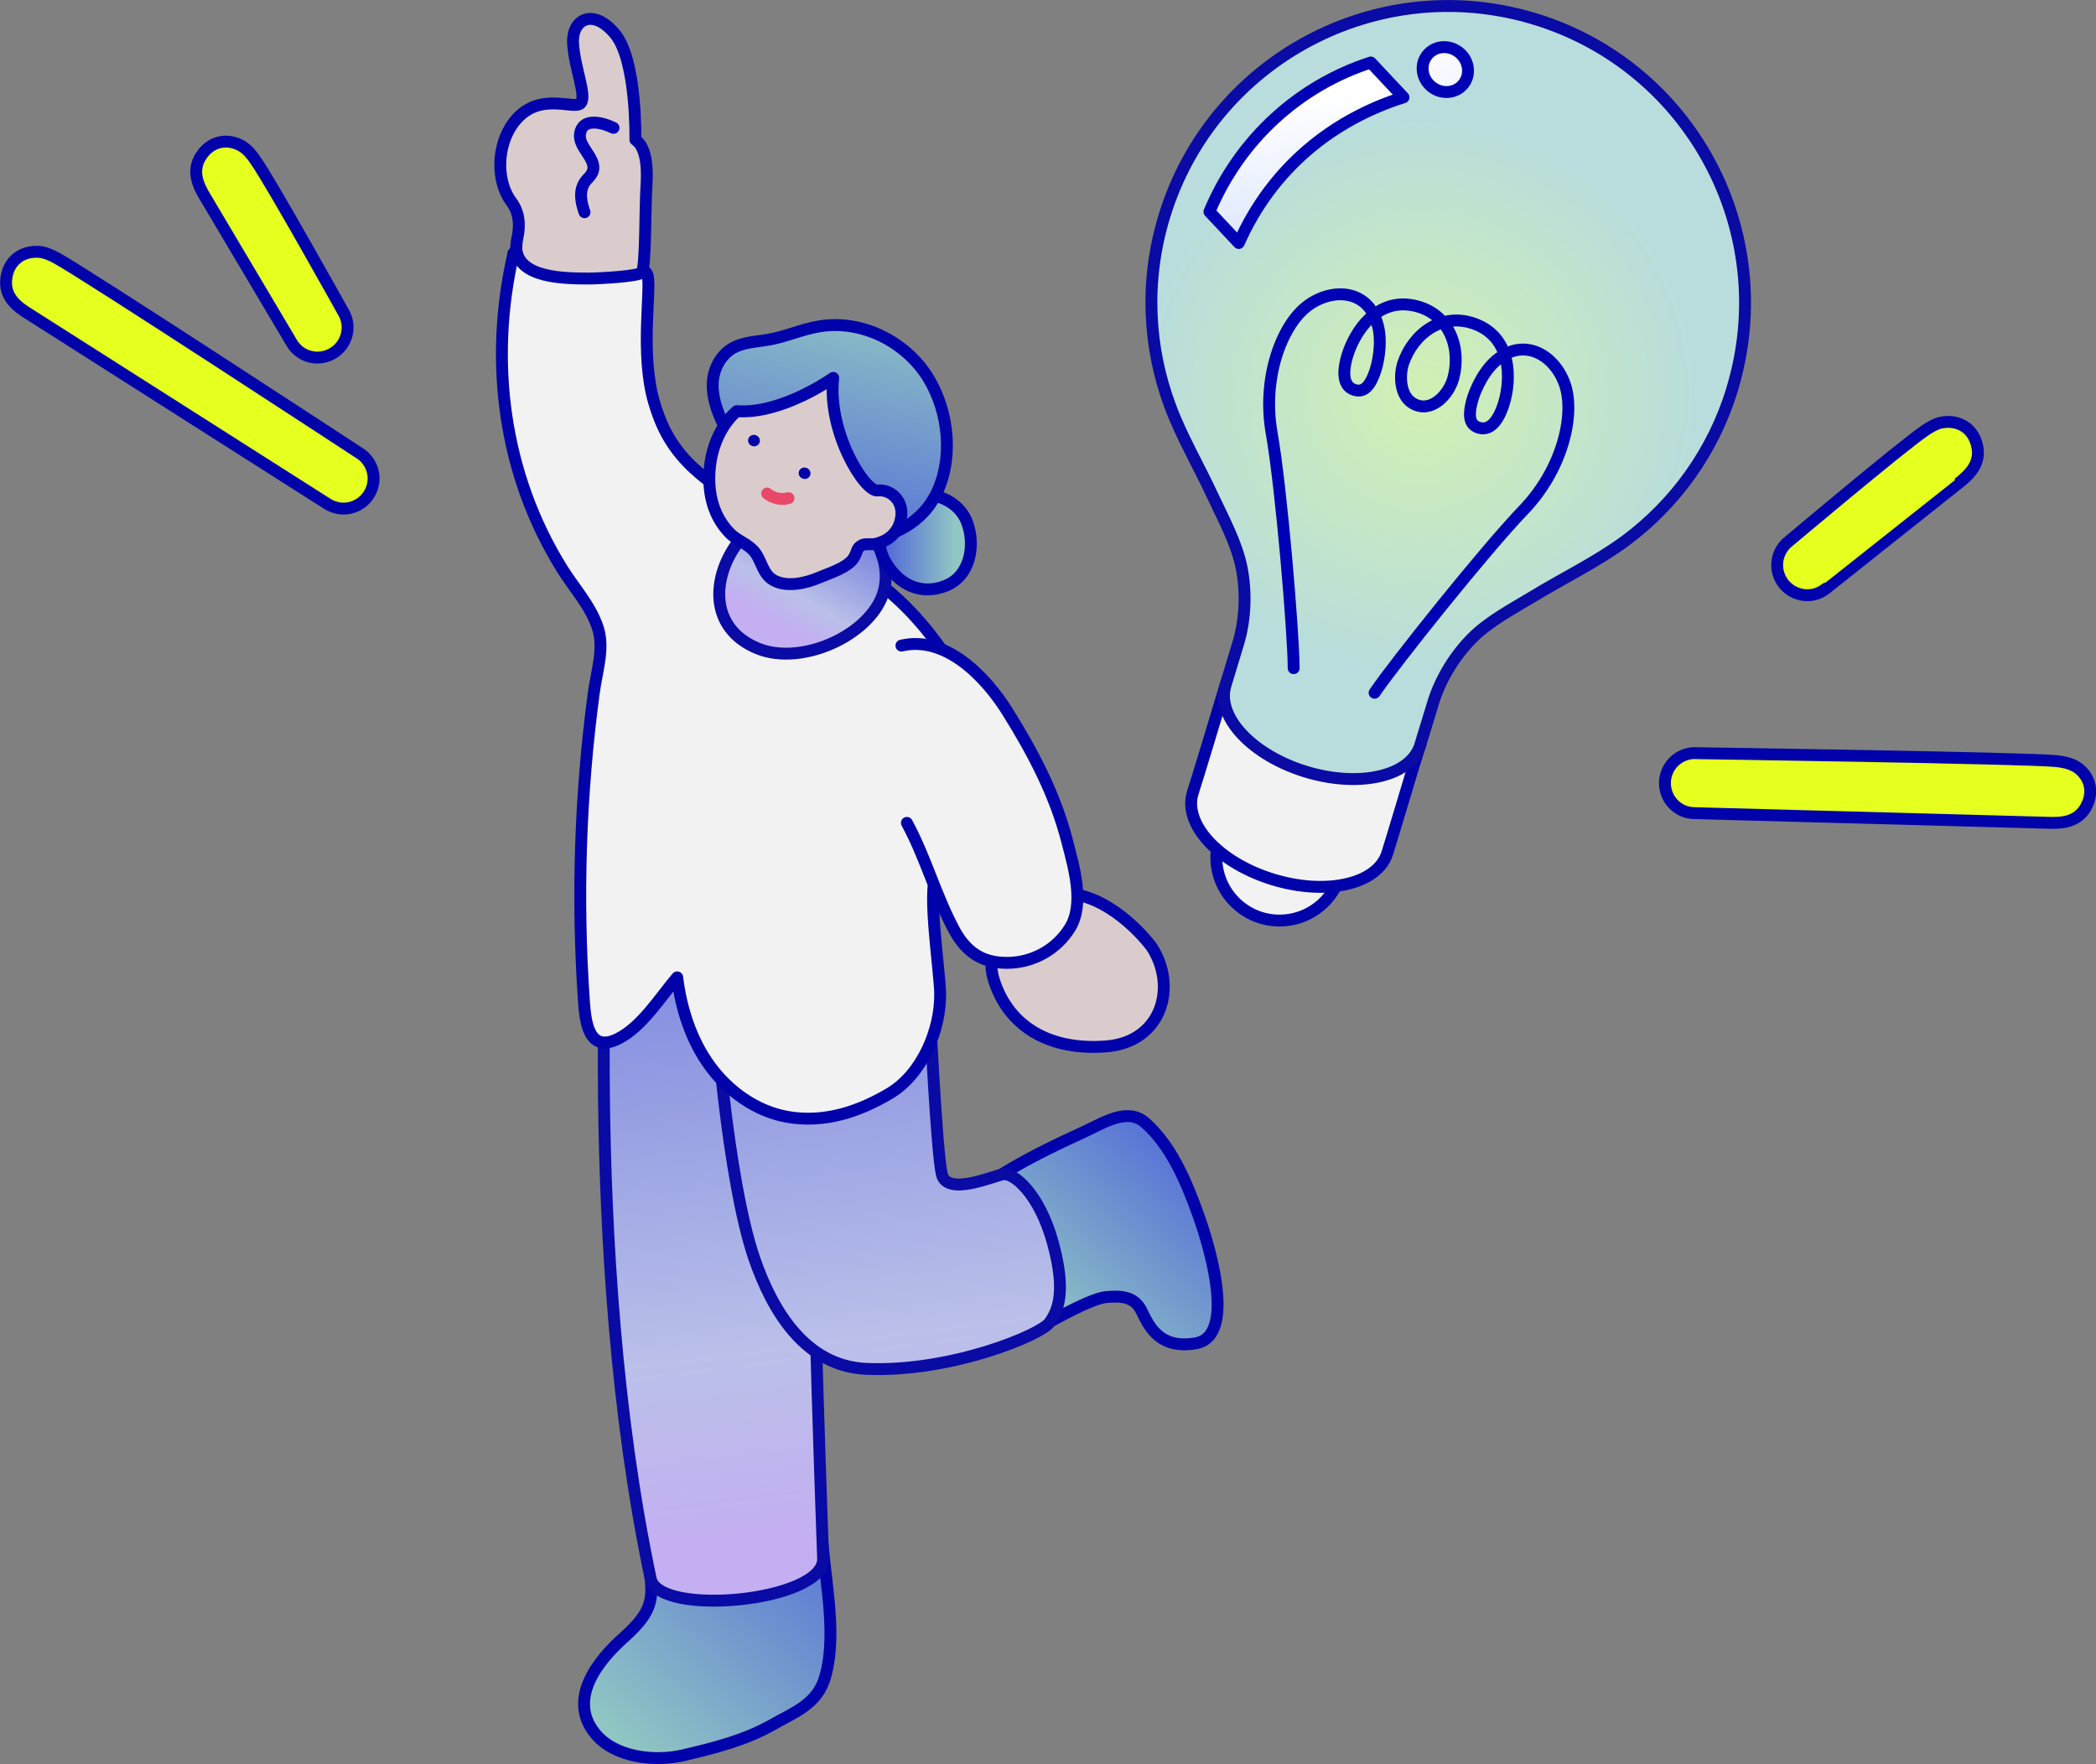 <?xml version="1.0" encoding="UTF-8"?>
<svg id="_レイヤー_2" data-name="レイヤー 2" xmlns="http://www.w3.org/2000/svg" xmlns:xlink="http://www.w3.org/1999/xlink" viewBox="0 0 176.39 148.45">
  <rect x="0" y="0" width="176.39" height="148.45" fill="#808080" stroke="none"/>
  <defs>
    <style>
      .cls-1 {
        fill: url(#_名称未設定グラデーション_93);
      }

      .cls-1, .cls-2, .cls-3, .cls-4, .cls-5, .cls-6, .cls-7, .cls-8, .cls-9, .cls-10, .cls-11, .cls-12, .cls-13, .cls-14, .cls-15 {
        stroke-linecap: round;
        stroke-linejoin: round;
      }

      .cls-1, .cls-5, .cls-11, .cls-12 {
        stroke: #0a0aa4;
      }

      .cls-2 {
        fill: url(#_名称未設定グラデーション_84-2);
      }

      .cls-2, .cls-3, .cls-4, .cls-6, .cls-7, .cls-9, .cls-14 {
        stroke: #0202aa;
      }

      .cls-3 {
        fill: url(#_名称未設定グラデーション_84-4);
      }

      .cls-4 {
        fill: url(#_名称未設定グラデーション_84-3);
      }

      .cls-5 {
        fill: url(#_名称未設定グラデーション_113);
      }

      .cls-6 {
        fill: #f2f2f2;
      }

      .cls-7 {
        fill: url(#_名称未設定グラデーション_84);
      }

      .cls-8 {
        fill: url(#_名称未設定グラデーション_112-2);
      }

      .cls-8, .cls-10, .cls-15 {
        stroke: #0000b4;
      }

      .cls-9 {
        fill: #dacccc;
      }

      .cls-10, .cls-13 {
        fill: none;
      }

      .cls-11 {
        fill: url(#_名称未設定グラデーション_93-2);
      }

      .cls-12 {
        fill: url(#_名称未設定グラデーション_93-3);
      }

      .cls-16 {
        fill: #0202aa;
      }

      .cls-13 {
        stroke: #e94969;
      }

      .cls-14 {
        fill: #e5ff1f;
      }

      .cls-15 {
        fill: url(#_名称未設定グラデーション_112);
      }
    </style>
    <radialGradient id="_名称未設定グラデーション_113" data-name="名称未設定グラデーション 113" cx="129.25" cy="22.3" fx="129.25" fy="22.3" r="29.32" gradientTransform="translate(2.34 -25.68) rotate(16.91)" gradientUnits="userSpaceOnUse">
      <stop offset=".06" stop-color="#d0efb6"/>
      <stop offset=".8" stop-color="#b8dddc"/>
    </radialGradient>
    <linearGradient id="_名称未設定グラデーション_112" data-name="名称未設定グラデーション 112" x1="-348.81" y1="114.91" x2="-327.66" y2="133.8" gradientTransform="translate(301 316.91) rotate(79.53) scale(.99 1.01) skewX(1.13)" gradientUnits="userSpaceOnUse">
      <stop offset=".1" stop-color="#fff"/>
      <stop offset=".86" stop-color="#c5d7fe"/>
    </linearGradient>
    <linearGradient id="_名称未設定グラデーション_112-2" data-name="名称未設定グラデーション 112" x1="159.43" y1="35.12" x2="168.52" y2="57.6" gradientTransform="translate(-31.83 -72.34) rotate(16.27) scale(.99 1.01) skewX(.48)" xlink:href="#_名称未設定グラデーション_112"/>
    <linearGradient id="_名称未設定グラデーション_84" data-name="名称未設定グラデーション 84" x1="102.27" y1="94.84" x2="84.09" y2="115.36" gradientUnits="userSpaceOnUse">
      <stop offset=".09" stop-color="#546dd8"/>
      <stop offset=".82" stop-color="#90c6c3"/>
    </linearGradient>
    <linearGradient id="_名称未設定グラデーション_84-2" data-name="名称未設定グラデーション 84" x1="71.95" y1="123.97" x2="47.7" y2="151.33" xlink:href="#_名称未設定グラデーション_84"/>
    <linearGradient id="_名称未設定グラデーション_93" data-name="名称未設定グラデーション 93" x1="64.33" y1="128.89" x2="53.98" y2="45.56" gradientUnits="userSpaceOnUse">
      <stop offset="0" stop-color="#c3aff1"/>
      <stop offset=".18" stop-color="#bac0e9"/>
      <stop offset=".66" stop-color="#7781de"/>
    </linearGradient>
    <linearGradient id="_名称未設定グラデーション_93-2" data-name="名称未設定グラデーション 93" x1="78.41" y1="127.14" x2="68.07" y2="43.81" xlink:href="#_名称未設定グラデーション_93"/>
    <linearGradient id="_名称未設定グラデーション_93-3" data-name="名称未設定グラデーション 93" x1="65.61" y1="52.44" x2="72.96" y2="39.43" xlink:href="#_名称未設定グラデーション_93"/>
    <linearGradient id="_名称未設定グラデーション_84-3" data-name="名称未設定グラデーション 84" x1="74.03" y1="45.6" x2="81.71" y2="45.6" xlink:href="#_名称未設定グラデーション_84"/>
    <linearGradient id="_名称未設定グラデーション_84-4" data-name="名称未設定グラデーション 84" x1="66.95" y1="48.9" x2="73.27" y2="19.02" xlink:href="#_名称未設定グラデーション_84"/>
  </defs>
  <g id="_デザイン" data-name="デザイン">
    <g>
      <g>
        <circle class="cls-6" cx="107.68" cy="72.15" r="5.32"/>
        <path class="cls-6" d="M119.5,62.76c.41-1.23-.02-2.73-1.37-4.18-2.65-2.83-7.84-4.41-11.6-3.53-1.87.44-3.03,1.41-3.4,2.62-.37,1.22-2.35,7.83-2.74,9.01-.41,1.23.02,2.73,1.37,4.18,2.65,2.83,7.84,4.41,11.6,3.53,1.84-.43,3-1.38,3.38-2.57.4-1.23,2.36-7.88,2.75-9.06Z"/>
        <path class="cls-5" d="M145.77,32.75c4.01-13.2-3.43-27.15-16.63-31.16-13.2-4.01-27.15,3.43-31.16,16.63-1.66,5.45-1.35,11.03.51,15.99.94,2.52,2.37,4.96,3.52,7.43.9,1.94,2.06,4.03,2.48,6.15.4,2,.32,4.27-.25,6.22-.08.27-1.11,3.67-1.11,3.67-.37,1.22.06,2.69,1.39,4.11,2.65,2.83,7.84,4.41,11.6,3.53,1.89-.44,3.05-1.43,3.41-2.65,0,0,1.03-3.38,1.12-3.67.62-1.94,1.81-3.87,3.25-5.31,1.42-1.42,3.37-2.44,5.07-3.47,2.59-1.58,5.39-2.92,7.83-4.72,4.13-3.07,7.35-7.43,8.97-12.73Z"/>
        <ellipse class="cls-15" cx="121.63" cy="5.85" rx="1.85" ry="1.95" transform="translate(40.78 96.91) rotate(-51.15)"/>
        <path class="cls-8" d="M104.25,20.45c2.79-6.3,7.91-10.39,13.86-12.26l-2.75-2.93c-5.94,1.91-11,6.39-13.58,12.56l2.47,2.63Z"/>
        <path class="cls-10" d="M115.68,58.3c1.62-2.4,9.29-12.01,12.54-15.39s4.34-7.95,3.49-10.51c-.85-2.56-3.61-4.21-6.04-1.84-.94.92-1.78,2.62-1.94,3.93-.08.66,0,1.27.7,1.5,1.2.39,1.86-1.15,2.13-2.04.64-2.1.62-5.45-2.29-6.63s-5.36.82-6.18,3.24c-.35,1.06-.28,2.79.85,3.41,1.53.84,2.99-.77,3.36-2.13.68-2.46-.26-5.49-3.33-6.13-3.07-.64-4.95,2.13-5.59,4.23-.27.89-.58,2.54.63,2.88.71.2,1.12-.26,1.42-.85.6-1.18.85-3.06.58-4.34-.69-3.33-3.91-3.49-6.04-1.84s-3.77,6.05-2.95,10.67c.82,4.62,1.84,16.87,1.85,19.77"/>
      </g>
      <path class="cls-14" d="M3.28,21.19c.48.04,1.03.28,1.47.52,2.21,1.17,25.71,16.56,25.71,16.56.65.51,1.05,1.33.97,2.22-.13,1.4-1.36,2.43-2.76,2.3-.41-.04-.78-.18-1.11-.38,0,0-25.09-15.96-25.09-15.96-1.09-.66-2.08-1.48-1.95-2.91.15-1.64,1.4-2.45,2.77-2.34Z"/>
      <path class="cls-14" d="M20.42,12.34c.41.25.79.72,1.07,1.13,1.43,2.05,7.53,13.02,7.53,13.02.35.76.32,1.66-.16,2.42-.75,1.18-2.32,1.54-3.5.79-.35-.22-.62-.52-.81-.85,0,0-7.25-12.21-7.25-12.21-.67-1.09-1.17-2.27-.4-3.48.88-1.39,2.37-1.54,3.53-.82Z"/>
      <path class="cls-14" d="M174.54,64.44c-.42-.23-1.01-.34-1.5-.39-2.49-.26-30.57-.67-30.57-.67-.83.06-1.61.52-2.04,1.3-.68,1.23-.23,2.77,1,3.45.36.2.75.29,1.14.3,0,0,29.73.81,29.73.81,1.27.06,2.55-.07,3.24-1.32.8-1.44.21-2.82-.98-3.49Z"/>
      <path class="cls-14" d="M163.38,35.56c-.47.09-.99.4-1.4.68-2.06,1.41-11.66,9.5-11.66,9.5-.59.58-.89,1.44-.71,2.32.28,1.37,1.62,2.26,3,1.98.4-.08.76-.27,1.06-.51,0,0,11.11-8.84,11.12-8.84,1.01-.78,1.9-1.71,1.61-3.11-.33-1.62-1.67-2.28-3.01-2.02Z"/>
      <g>
        <path class="cls-7" d="M87.44,111.75s4.17-2.44,5.6-2.59c1.44-.14,2.44,0,3.02,1.15.57,1.15,1.44,3.3,4.6,2.73,3.61-.66.81-9.09.14-10.92-.96-2.65-2.22-5.69-4.43-7.64-1.47-1.3-3.49,0-4.95.68-2.7,1.24-5.52,2.58-8,4.24-.86.57-2.3,1.44-1.15,5.75,1.15,4.31,3.74,7.04,5.17,6.61Z"/>
        <path class="cls-2" d="M69.12,128.2c.1,4.04,1.44,8.95.33,12.89-.65,2.33-2.57,2.98-4.38,4.02-2.37,1.35-4.98,2-7.59,2.61-2.35.55-5.78.21-7.43-1.88-2.31-2.9.32-6.14,2.41-8,2.87-2.56,2.59-3.61,1.87-7.53-.72-3.92,9.91-8.73,14.8-2.11Z"/>
        <path class="cls-1" d="M51.31,72.49s-2.44,32.53,3.45,60.38c.68,3.21,14.51,1.93,14.51-1.66,0-.45-1.58-41.41-.86-52.1.72-10.69-6.9-12.05-9.48-12.05s-6.18.9-7.61,5.42Z"/>
        <path class="cls-11" d="M78.25,85.03s.57,11.92,1.01,13.79,4.31.14,5.17,0,3.02,1.58,4.17,5.75c1.15,4.17.43,5.75-.29,6.75s-8.19,4.17-15.37,3.88c-5.18-.21-7.96-4.92-9.47-9.32-2.19-6.39-3.48-20.86-3.61-27.61"/>
        <path class="cls-6" d="M43.19,21.34s.22-.75,3.23-.22c3.02.54,7.76.86,8.08,2.05.32,1.19-.65,6.57.54,10.67,1.19,4.09,3.34,6.25,9.05,9.48,5.71,3.23,10.24,4.74,14.65,10.67,2.62,3.51,5.09,8.06,4.92,12.57-.08,2.01-.81,3.91-2.34,5.25-.84.74-1.95.93-2.53,1.88-.75,1.23.3,8.05.33,9.9.05,3.11-1.54,6.82-4.25,8.43-2.58,1.53-5.5,2.52-8.61,1.97-2.63-.47-4.96-2.14-6.53-4.3s-2.41-4.79-2.74-7.44c-1.44,1.68-2.94,4.14-4.96,5.16-2.52,1.27-2.77-1.49-2.89-3.17-.6-8.64-.32-17.34.83-25.93.23-1.75.91-3.73.35-5.45-.61-1.88-1.98-3.33-3-4.97-4.96-7.94-6.2-17.48-4.11-26.56Z"/>
        <path class="cls-12" d="M74.22,46.67c-.6-1.69-1.98-3.16-3.8-3.82-7.51-2.75-14.01,8.67-6.68,11.71,3.87,1.61,9.99-1.35,10.71-5.12.18-.93.08-1.88-.24-2.77Z"/>
        <path class="cls-4" d="M80.3,42.49c.47.37.85.86,1.07,1.44.74,1.92.31,4.56-1.82,5.38-2.09.81-3.94-.12-5.05-2.05-.89-1.55-.5-3.72.88-4.86,1.38-1.14,3.54-1,4.92.09Z"/>
        <path class="cls-3" d="M78.67,41.78c-1.33,2.51-4.23,3.78-6.99,3.66-4.13-.18-6.74-3.59-8.94-6.71-1.23-1.74-2.88-4.29-2.76-6.51.06-1.17.66-2.34,1.68-2.92.91-.52,2.02-.53,3.05-.72,1.41-.25,2.74-.85,4.15-1.1,3.6-.64,7.37,1.25,9.26,4.33,1.76,2.88,2.17,6.93.56,9.97Z"/>
        <path class="cls-9" d="M62.01,34.6s-2.08,1.58-2.3,5.1c-.12,1.91.34,3.76,1.7,5.16.62.64,1.45.87,2.02,1.5.67.75.71,1.93,1.67,2.47,1.1.62,2.71.25,3.79-.21.87-.37,2.41-.83,2.94-1.64.37-.57.19-.83.73-1.11.25-.13.8-.03,1.09-.09.98-.22,1.76-.79,2.08-1.77.57-1.8-.79-2.87-1.87-2.73s-4.24-4.88-3.74-9.48c0,0-4.31,3.09-8.12,2.8Z"/>
        <path class="cls-9" d="M96.89,79.65s-2.95-4.02-6.82-4.45c-3.88-.43-7.69,3.52-6.39,7.4,1.29,3.88,4.74,5.82,9.41,5.46,4.67-.36,6.03-5.03,3.81-8.4Z"/>
        <path class="cls-6" d="M76.32,69.25c1.57,2.9,2.39,6.02,3.94,8.94.99,1.87,2.33,2.86,4.53,2.84,2.15-.02,4.12-1.12,5.25-2.94,1.26-2.03.32-5.16-.23-7.29-1.01-3.93-2.87-7.46-5.01-10.89-1.8-2.89-5.16-6.46-8.94-5.58"/>
        <path class="cls-9" d="M43.44,20.75c.02,2.71,4.18,2.68,6.12,2.69.85,0,4.14-.18,4.44-.5.35-.38.28-5.43.4-7.23.07-1.08.14-3.23-.93-3.95,0,0,.14-6.68-1.72-8.91s-3.66-1.22-3.52.86,1.15,4.31.65,4.96-3.52-1.08-5.6,1.58c-.96,1.23-1.33,2.93-1.12,4.47.11.8.38,1.59.86,2.24.69.92.76,1.98.52,3.09-.06.25-.08.49-.08.71Z"/>
        <path class="cls-10" d="M51.63,10.76c-1.06-.51-2.64-.84-2.82.52-.16,1.19,1.59,2.16,1.01,3.29-.12.24-.33.41-.5.62-.64.79-.44,1.79-.13,2.67"/>
        <ellipse class="cls-16" cx="63.45" cy="37.08" rx=".48" ry=".5" transform="translate(8.46 85.83) rotate(-71.86)"/>
        <ellipse class="cls-16" cx="67.71" cy="39.83" rx=".48" ry=".5" transform="translate(8.78 91.77) rotate(-71.86)"/>
        <path class="cls-13" d="M66.36,41.92c-.61.17-1.31.02-1.8-.39"/>
      </g>
    </g>
  </g>
</svg>